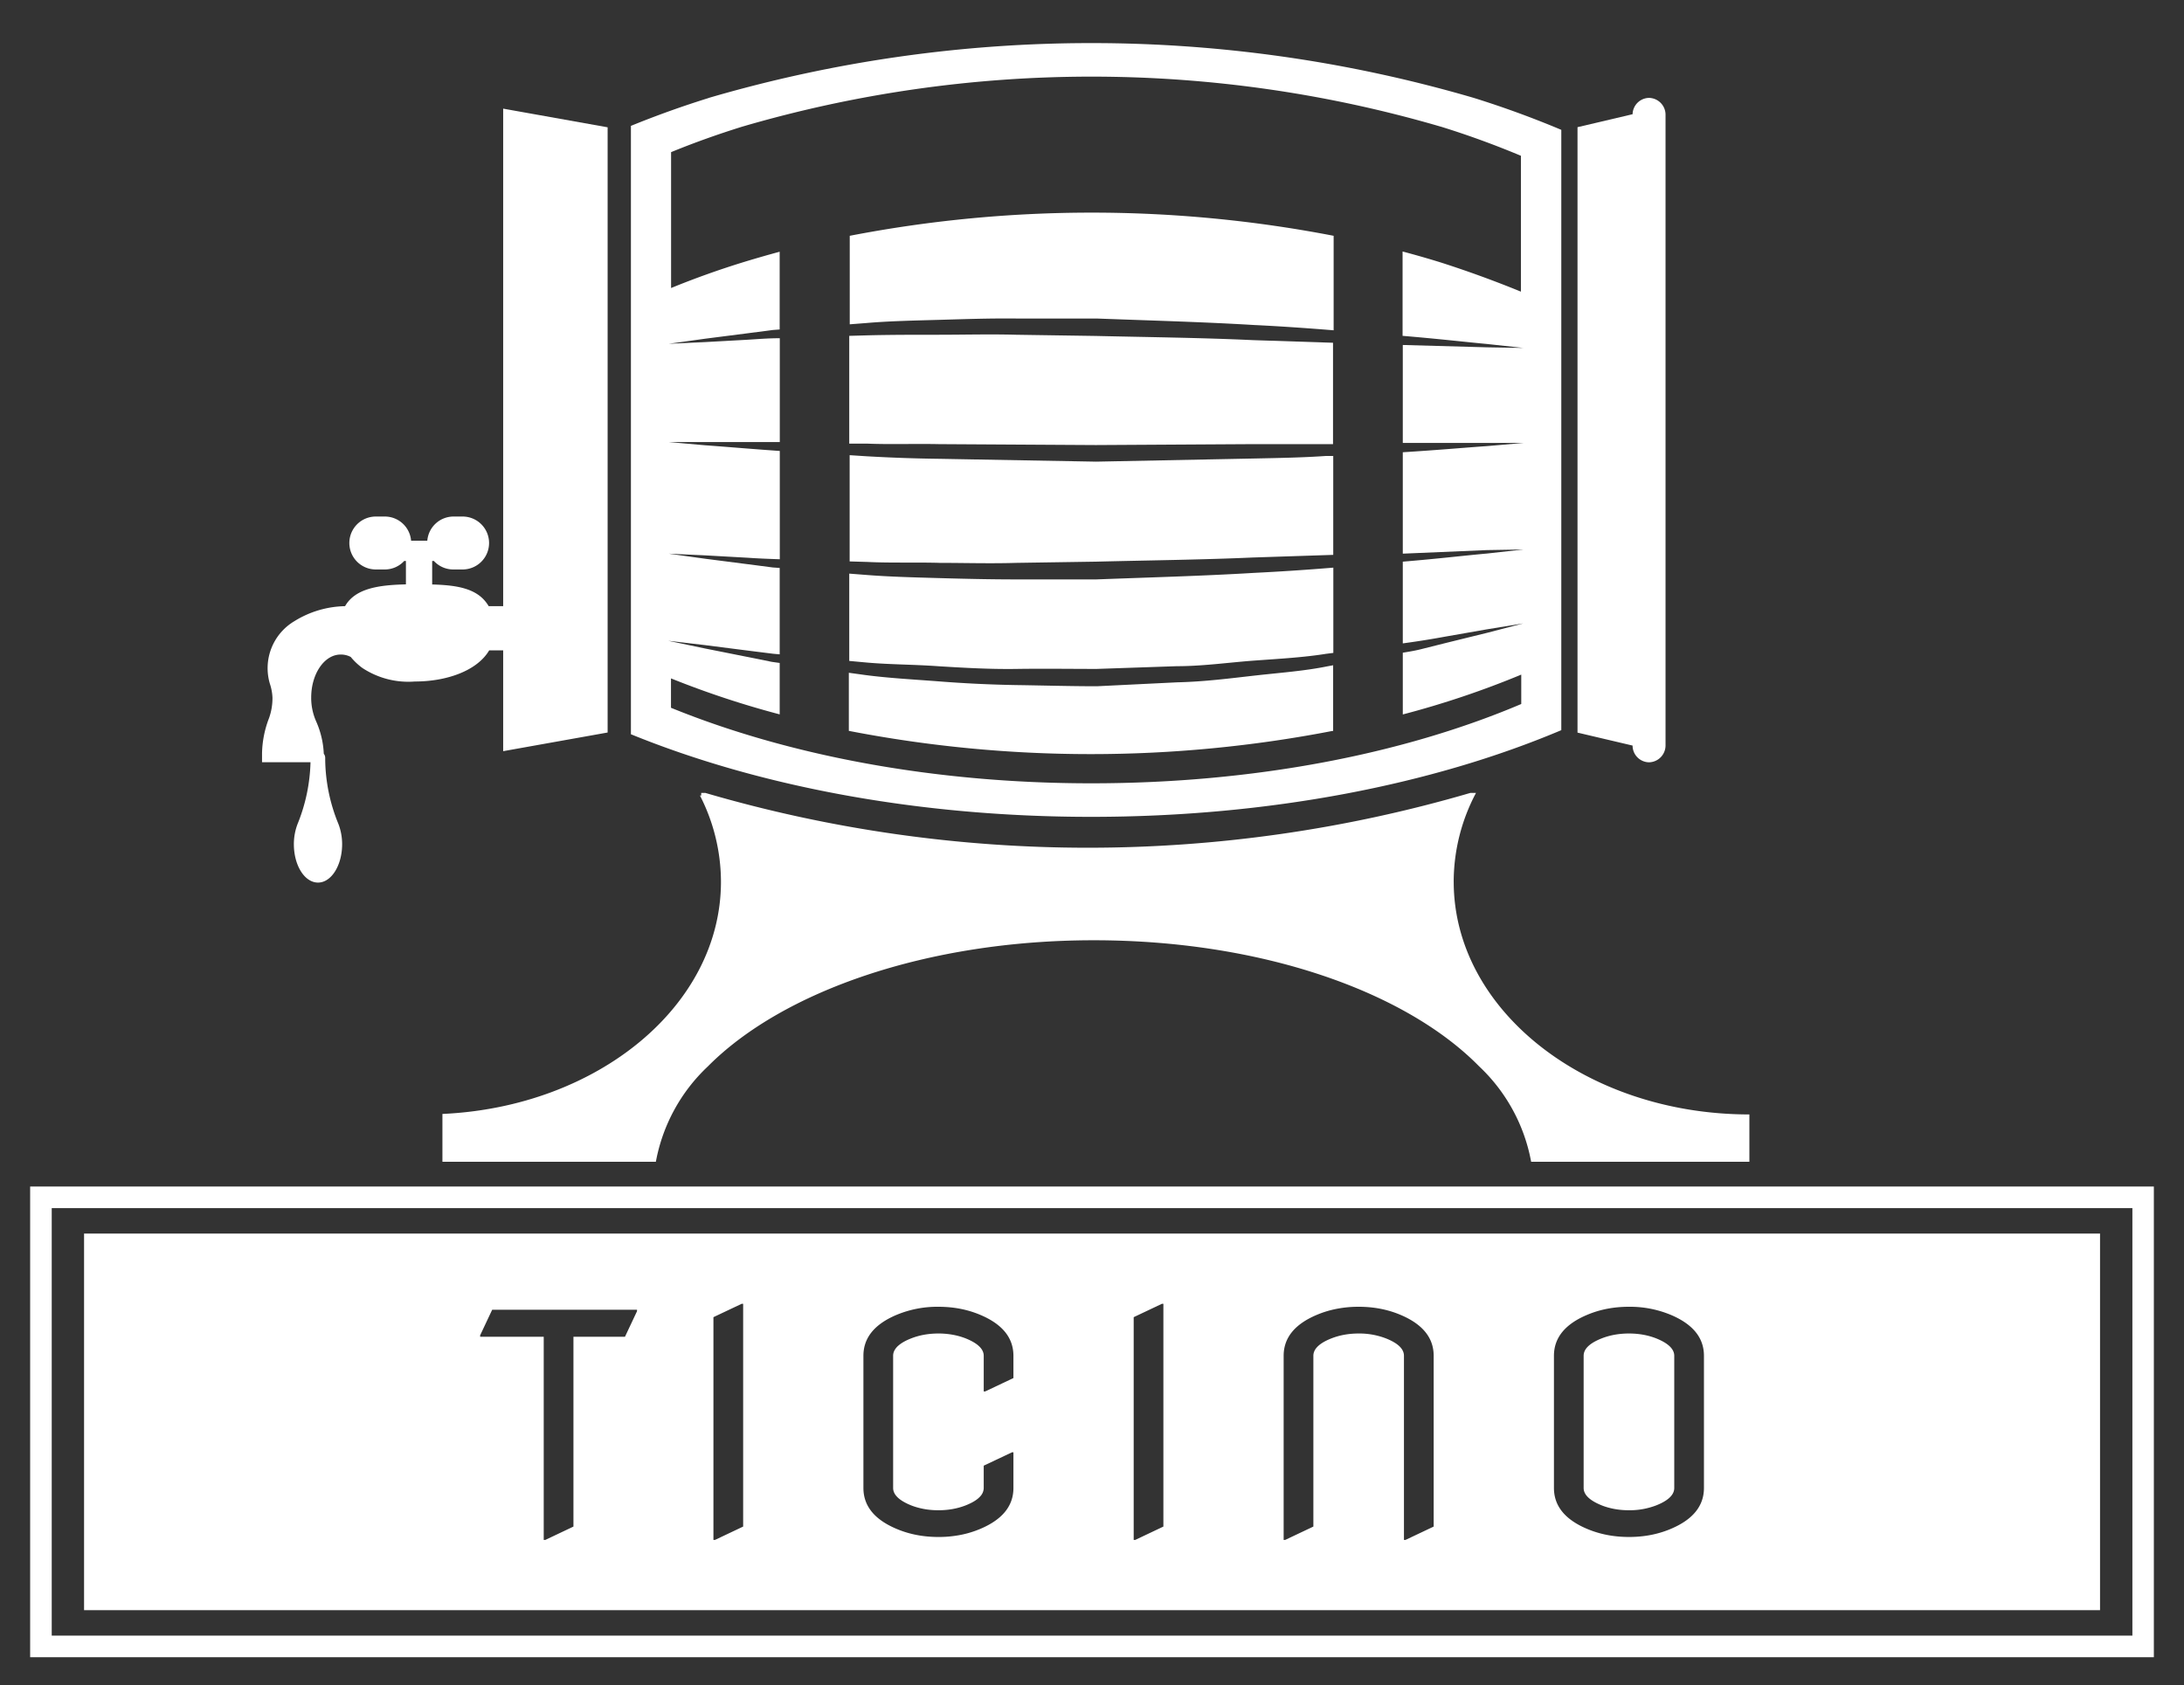<svg width="92" height="71" fill="none" xmlns="http://www.w3.org/2000/svg"><rect width="100%" height="100%" fill="#333333" stroke="none"/><path d="M69.464 32.115a.711.711 0 0 0 .696-.722V4.846a.71.71 0 0 0-.696-.722.705.705 0 0 0-.692.688l-2.32.546v25.506l2.32.546a.704.704 0 0 0 .692.705ZM12.537 34.708a2.372 2.372 0 0 0-.158.855c0 .897.453 1.619 1.017 1.619.564 0 1.016-.727 1.016-1.62 0-.291-.053-.581-.158-.854a7.331 7.331 0 0 1-.555-2.695v-.094a.29.29 0 0 0-.06-.166c-.02-.47-.13-.93-.32-1.359a2.431 2.431 0 0 1-.21-1.008c0-1 .556-1.811 1.24-1.811a.884.884 0 0 1 .426.102c.143.174.306.329.487.462a3.516 3.516 0 0 0 2.213.572c1.35 0 2.627-.457 3.131-1.311h.59v4.246l4.4-.786V5.363l-4.4-.786v20.96h-.611c-.428-.734-1.282-.884-2.38-.914v-.99h.073a1.105 1.105 0 0 0 .816.358h.393a1.115 1.115 0 1 0 0-2.23h-.38A1.11 1.11 0 0 0 18 22.778h-.683a1.11 1.11 0 0 0-1.106-1.017h-.38a1.115 1.115 0 0 0 0 2.23h.38a1.105 1.105 0 0 0 .816-.359h.072v.987c-1.14.026-2.136.167-2.563.918a4.178 4.178 0 0 0-2.136.633 2.302 2.302 0 0 0-1.029 2.644c.063.189.099.386.107.585a2.51 2.51 0 0 1-.145.854 4.327 4.327 0 0 0-.295 1.482v.376h2.042a7.378 7.378 0 0 1-.543 2.597ZM61.236 37.147a7.991 7.991 0 0 1 .94-3.742h-.239a57.37 57.37 0 0 1-32.224 0h-.175v.111h-.052a7.988 7.988 0 0 1 .884 3.631c0 5.22-5.19 9.487-11.733 9.782v2.016h8.991a7.34 7.34 0 0 1 2.192-4.02c3.14-3.165 9.243-5.313 16.257-5.313 7.014 0 13.113 2.136 16.232 5.313a7.343 7.343 0 0 1 2.19 4.02h9.193V46.95c-6.873 0-12.455-4.39-12.455-9.803ZM39.563 18.711l6.603.039 6.609-.039h3.378V14.44l-3.387-.111c-2.11-.099-4.357-.124-6.608-.176l-3.353-.05c-1.106-.03-2.196 0-3.25 0-1.056 0-2.077 0-3.038.025l-.743.021v4.54h.747c.97.04 1.991 0 3.042.022ZM39.563 23.713c1.055 0 2.136.034 3.25 0l3.354-.051c2.247-.056 4.498-.081 6.608-.175l3.387-.111V19.21h-.32c-.966.068-1.986.085-3.046.107l-6.62.132-6.613-.12a67.396 67.396 0 0 1-3.046-.106l-.726-.047v4.476l.744.022c.948.047 1.969.012 3.028.038ZM39.563 13.475c1.06-.03 2.136-.069 3.263-.056h3.37c2.256.085 4.511.145 6.621.273 1.175.056 2.298.137 3.362.223V9.934a53.676 53.676 0 0 0-20.384 0v3.729l.722-.056c.949-.081 1.97-.102 3.046-.132ZM39.563 28.07c1.06.064 2.136.128 3.263.111 1.128-.017 2.243 0 3.37 0l3.366-.115c1.115 0 2.2-.158 3.255-.235 1.055-.077 2.08-.132 3.041-.286l.308-.039v-3.592a100.99 100.99 0 0 1-3.362.222c-2.11.128-4.365.188-6.62.274h-3.375c-1.11 0-2.204-.026-3.263-.056-1.06-.03-2.08-.055-3.05-.132l-.722-.056v3.678l.735.068c.965.086 1.994.081 3.054.158ZM56.158 30.8v-2.773l-.235.043c-.962.197-1.99.27-3.05.389-1.06.12-2.136.26-3.276.286l-3.392.166c-1.136 0-2.277-.034-3.417-.05a53.233 53.233 0 0 1-3.285-.159c-1.064-.08-2.093-.136-3.063-.265l-.683-.094v2.448a53.542 53.542 0 0 0 20.384 0l.017.009Z" fill="#fff"/><path d="M29.854 4.128a40.918 40.918 0 0 0-3.277 1.175v25.63c5.34 2.178 12.067 3.48 19.384 3.48 7.51 0 14.404-1.366 19.808-3.652V5.47a40.87 40.87 0 0 0-3.687-1.346 57.375 57.375 0 0 0-32.224 0l-.004.004Zm30.849 1.21c1.183.367 2.306.781 3.365 1.225v5.724a45.954 45.954 0 0 0-3.365-1.226c-.53-.165-1.07-.32-1.62-.466v3.554c1.449.12 2.67.261 3.546.342l1.542.167-1.542-.026-3.537-.098v4.126h5.096l-1.542.133c-.876.06-2.102.17-3.554.26v4.272l3.537-.15 1.55-.026-1.542.171c-.875.077-2.097.223-3.545.342v3.443a37.312 37.312 0 0 0 1.773-.282l1.76-.308 1.542-.252-1.508.393-1.739.428-1.072.269c-.239.06-.495.102-.756.145v2.601a38.17 38.17 0 0 0 4.99-1.678v1.238C59.134 31.761 52.838 33 45.97 33c-6.685 0-12.814-1.191-17.705-3.182V28.58c1.493.6 3.022 1.106 4.579 1.516v-2.166l-.334-.047-1.08-.218-1.756-.35-1.529-.32 1.55.183 1.777.227 1.094.137.278.025v-3.64l-.29-.02-1.086-.141-1.764-.227-1.538-.213 1.55.072 1.778.099c.427.03.854.047 1.354.064v-4.562c-1.281-.09-2.35-.184-3.144-.24l-1.542-.136h4.686v-4.374c-.478 0-.935.038-1.354.064l-1.777.098-1.55.073 1.537-.214 1.764-.226 1.085-.141.29-.022v-3.276a47.26 47.26 0 0 0-1.584.457 36.394 36.394 0 0 0-2.99 1.072V6.41c.951-.39 1.948-.747 2.99-1.072a52.411 52.411 0 0 1 29.44 0h.004ZM90.731 69.816H1.27V49.987H90.73v19.829Zm-88.552-.91h87.647V50.897H2.179v18.009Z" fill="#fff"/><path fill-rule="evenodd" clip-rule="evenodd" d="M88.463 51.97H3.541v15.864h84.922V51.97Zm-58.41 3.52v9.386h.063l1.189-.563v-9.385h-.063l-1.189.563Zm-7.149.827v8.56h.063l1.189-.564v-7.996h2.17l.508-1.077v-.062h-6.101l-.507 1.076v.063h2.678Zm19.786 4.868v1.502c0 .763-.473 1.34-1.42 1.733a4.15 4.15 0 0 1-1.022.28 4.607 4.607 0 0 1-.717.051c-.63 0-1.21-.11-1.74-.331-.947-.392-1.42-.97-1.42-1.733v-5.57c0-.763.473-1.34 1.42-1.733a4.472 4.472 0 0 1 1.74-.331 5.229 5.229 0 0 1 .509.025c.436.044.846.146 1.23.306.947.392 1.42.97 1.42 1.734v.938l-1.188.563h-.063v-1.501c0-.284-.252-.528-.757-.732a2.88 2.88 0 0 0-.4-.124 3.318 3.318 0 0 0-.751-.083c-.418 0-.801.069-1.152.207-.225.089-.4.187-.524.294a.693.693 0 0 0-.192.244.48.48 0 0 0-.04.194v5.569c0 .283.251.527.756.732.164.064.335.113.513.147.203.04.416.059.639.059.417 0 .8-.069 1.15-.206.305-.121.517-.257.638-.41a.51.51 0 0 0 .12-.322v-.94l1.189-.562h.062Zm5.066-5.694v9.385h.063l1.188-.563v-9.385h-.062l-1.189.563Zm6.317 9.385v-7.758c0-.764.474-1.342 1.42-1.734.202-.084.411-.152.627-.204a4.745 4.745 0 0 1 1.113-.127c.63 0 1.21.11 1.74.331.946.392 1.42.97 1.42 1.734v7.195l-1.189.563h-.063v-7.758c0-.288-.252-.532-.757-.732a3.12 3.12 0 0 0-1.151-.207c-.417 0-.8.069-1.151.207-.505.2-.757.444-.757.732v7.195l-1.19.563h-.062Zm13.394-1.458c-.505-.204-.757-.448-.757-.731v-5.57c0-.287.252-.531.757-.731.35-.138.734-.207 1.151-.207.418 0 .801.069 1.152.207.505.204.757.448.757.732v5.569c0 .287-.252.531-.757.732a3.12 3.12 0 0 1-1.152.206c-.417 0-.8-.069-1.15-.206Zm-2.008-6.3v5.569c0 .763.473 1.34 1.42 1.733.53.22 1.11.331 1.74.331.63 0 1.21-.11 1.739-.331.947-.392 1.42-.97 1.42-1.733v-5.57c0-.763-.473-1.34-1.42-1.733a4.472 4.472 0 0 0-1.74-.331c-.63 0-1.21.11-1.739.331-.947.392-1.42.97-1.42 1.734Z" fill="#fff"/></svg>